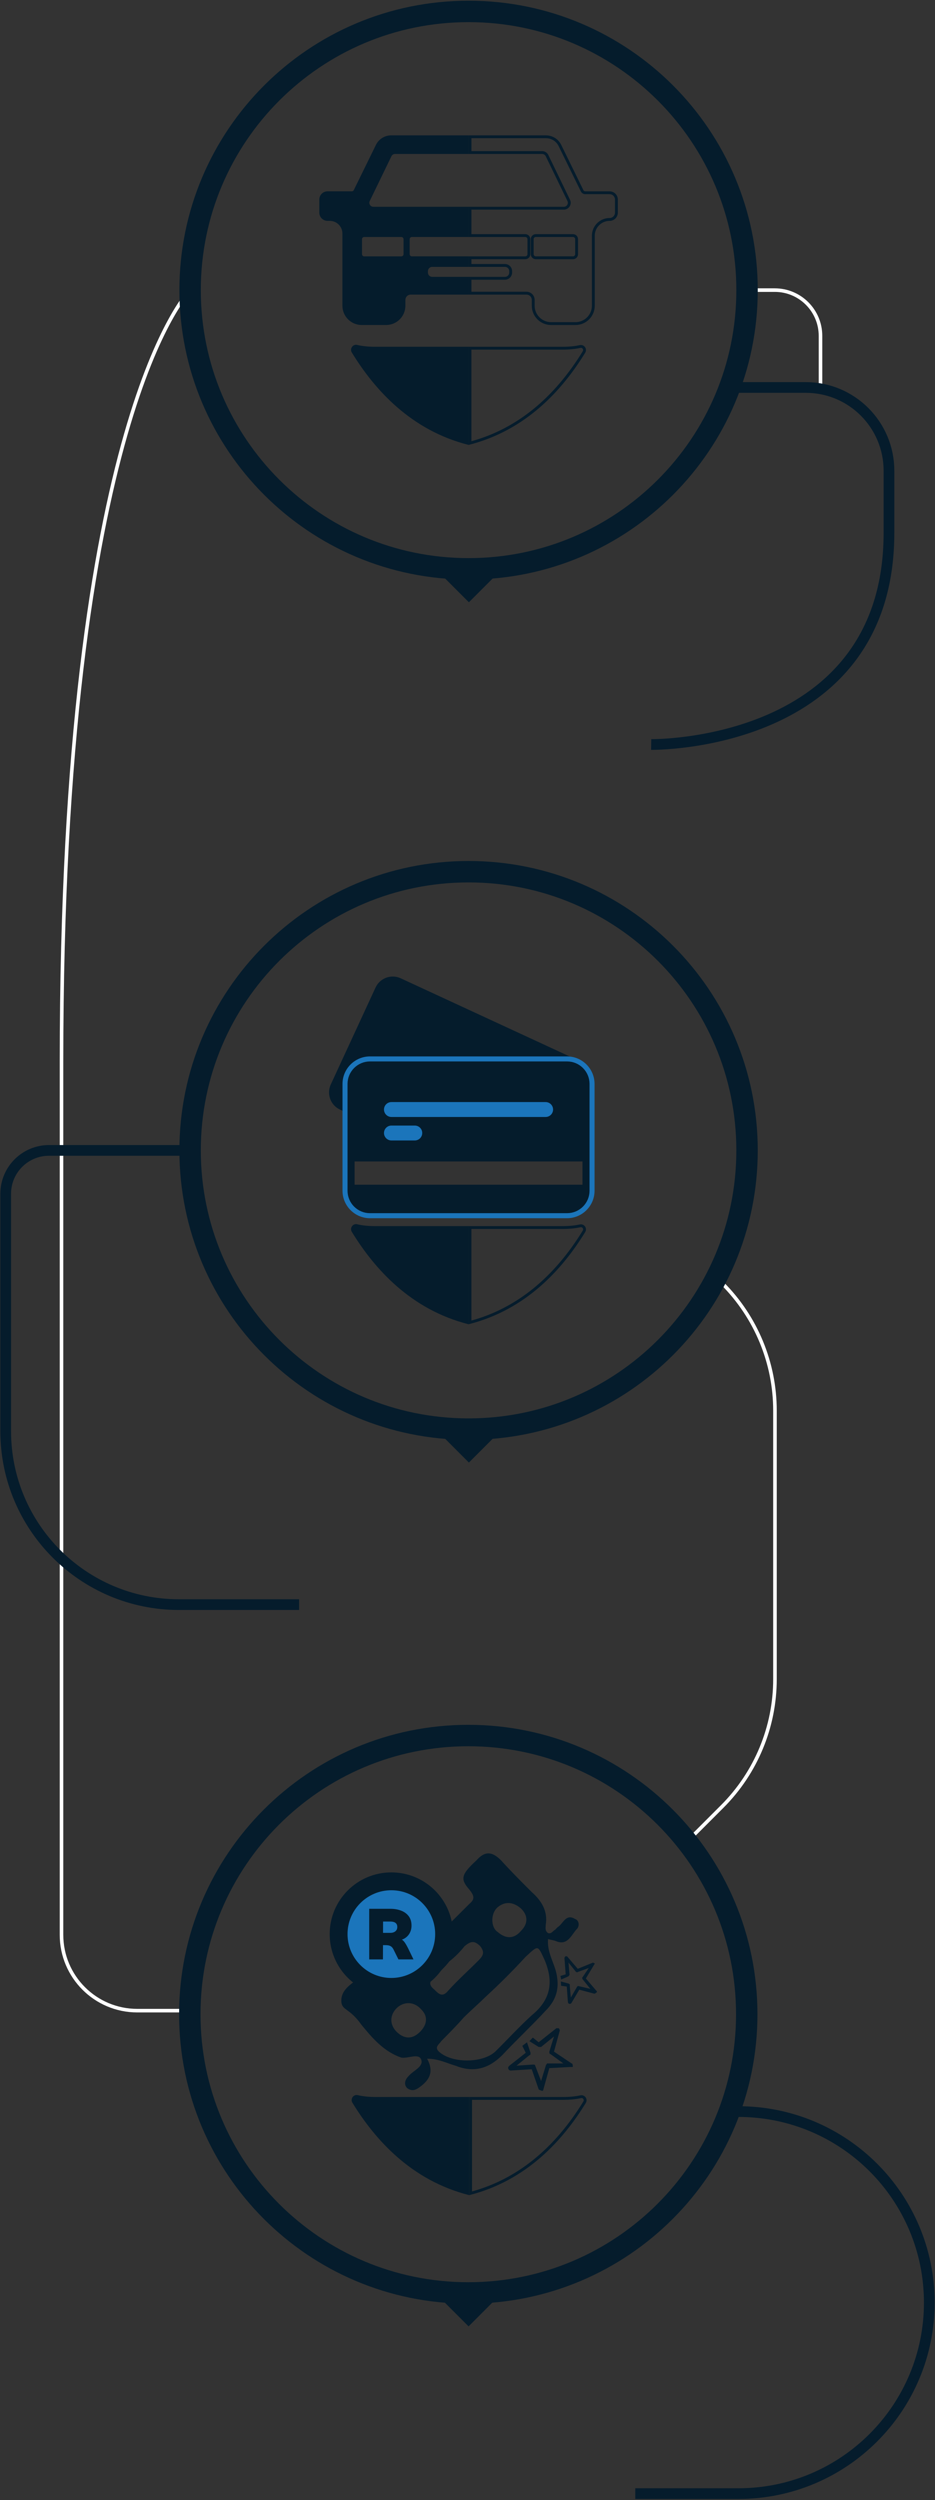 <svg width="262" height="700" viewBox="0 0 262 700" fill="none" xmlns="http://www.w3.org/2000/svg">
<rect x="0" y="0" width="262" height="700" fill="#333333" stroke="none"/>
<g clip-path="url(#clip0_28_208)">
<path d="M140.445 159.574L131.39 168.629L122.335 159.574H140.445Z" fill="#051C2C"/>
<path d="M229.914 108.487V94.036C229.914 86.964 224.181 81.227 217.105 81.227H209.333" stroke="white" stroke-miterlimit="10"/>
<path d="M204.44 108.487H225.792C238.665 108.487 249.103 118.925 249.103 131.798V149.176C249.103 209.434 182.473 208.447 182.473 208.447" stroke="#051C2C" stroke-width="3" stroke-miterlimit="10"/>
<path d="M53.27 81.231C53.27 81.231 17.235 116.803 17.235 297.32V541.717C17.235 553.442 26.741 562.949 38.467 562.949H53.182" stroke="white" stroke-miterlimit="10"/>
<path d="M131.302 159.263C174.398 159.263 209.333 124.327 209.333 81.231C209.333 38.135 174.398 3.199 131.302 3.199C88.206 3.199 53.27 38.135 53.27 81.231C53.27 124.327 88.206 159.263 131.302 159.263Z" stroke="#051C2C" stroke-width="6" stroke-miterlimit="10"/>
<path d="M162.788 97.39C163.012 97.39 163.212 97.51 163.324 97.713C163.388 97.829 163.472 98.065 163.304 98.337C155.164 111.602 144.67 120.073 132.097 123.535V97.889H157.571C159.49 97.889 161.193 97.725 162.632 97.41C162.684 97.398 162.736 97.394 162.784 97.394M162.784 96.594C162.68 96.594 162.568 96.606 162.46 96.63C161.233 96.902 159.638 97.094 157.571 97.094H131.298V124.574C147.433 120.505 157.619 109.131 163.983 98.757C164.583 97.778 163.847 96.594 162.784 96.594Z" fill="#051C2C"/>
<path d="M152.985 38.695C154.509 38.695 155.872 39.543 156.539 40.91L162.76 53.587C162.984 54.058 163.471 54.366 163.995 54.366H170.827C171.655 54.366 172.326 55.038 172.326 55.865V59.535C172.326 60.363 171.655 61.038 170.827 61.038C168.089 61.038 165.858 63.265 165.858 66.008V85.596C165.858 88.135 163.795 90.198 161.257 90.198H154.421C151.882 90.198 149.815 88.131 149.815 85.596V83.969C149.815 82.71 148.788 81.683 147.529 81.683H132.101V78.317H141.5C142.599 78.317 143.495 77.421 143.495 76.322V75.914C143.495 74.815 142.599 73.919 141.5 73.919H132.101V72.576H147.193C147.972 72.576 148.604 71.944 148.604 71.165V66.967C148.604 66.188 147.968 65.556 147.193 65.556H132.101V58.696H157.991C158.658 58.696 159.266 58.36 159.626 57.788C159.981 57.217 160.017 56.541 159.726 55.933L153.645 43.392C153.325 42.733 152.646 42.309 151.914 42.309H132.105V38.695H152.989M150.143 72.576H160.561C161.337 72.576 161.972 71.944 161.972 71.165V66.967C161.972 66.188 161.341 65.556 160.561 65.556H150.143C149.367 65.556 148.732 66.188 148.732 66.967V71.165C148.732 71.944 149.363 72.576 150.143 72.576ZM152.989 37.896H131.306V43.109H151.914C152.342 43.109 152.738 43.356 152.925 43.744L159.006 56.285C159.178 56.641 159.154 57.037 158.946 57.373C158.734 57.708 158.39 57.9 157.991 57.9H131.302V66.359H147.193C147.529 66.359 147.804 66.635 147.804 66.971V71.169C147.804 71.504 147.529 71.78 147.193 71.78H131.302V74.723H141.5C142.16 74.723 142.695 75.258 142.695 75.918V76.326C142.695 76.985 142.16 77.521 141.5 77.521H131.302V82.486H147.529C148.348 82.486 149.016 83.154 149.016 83.973V85.6C149.016 88.579 151.438 91.001 154.421 91.001H161.257C164.235 91.001 166.658 88.579 166.658 85.6V66.012C166.658 63.713 168.529 61.842 170.827 61.842C172.095 61.842 173.126 60.81 173.126 59.539V55.869C173.126 54.602 172.095 53.571 170.827 53.571H163.995C163.775 53.571 163.575 53.447 163.479 53.247L157.259 40.562C156.451 38.919 154.812 37.9 152.985 37.9L152.989 37.896ZM150.143 71.776C149.807 71.776 149.531 71.5 149.531 71.165V66.967C149.531 66.631 149.803 66.355 150.143 66.355H160.561C160.897 66.355 161.173 66.631 161.173 66.967V71.165C161.173 71.5 160.901 71.776 160.561 71.776H150.143Z" fill="#051C2C"/>
<path d="M100.111 96.574C98.884 96.278 97.925 97.626 98.584 98.701C104.945 109.087 115.139 120.493 131.302 124.57V97.09H105.029C102.97 97.09 101.355 96.874 100.108 96.578L100.111 96.574Z" fill="#051C2C"/>
<path d="M121.104 77.517C120.444 77.517 119.912 76.981 119.912 76.322V75.914C119.912 75.254 120.448 74.719 121.104 74.719H131.302V71.776H115.407C115.071 71.776 114.795 71.5 114.795 71.165V66.967C114.795 66.631 115.067 66.355 115.407 66.355H131.302V57.896H104.617C104.221 57.896 103.873 57.704 103.665 57.368C103.454 57.033 103.434 56.637 103.605 56.281L109.686 43.74C109.87 43.356 110.27 43.109 110.697 43.109H131.302V37.896H109.618C107.815 37.896 106.14 38.943 105.348 40.558L99.124 53.247C99.028 53.443 98.828 53.567 98.608 53.567H91.78C90.509 53.567 89.478 54.598 89.478 55.865V59.535C89.478 60.806 90.509 61.838 91.78 61.838H92.4C94.355 61.838 95.95 63.429 95.95 65.388V85.596C95.95 88.575 98.373 90.997 101.355 90.997H108.191C111.173 90.997 113.596 88.575 113.596 85.596V83.969C113.596 83.15 114.263 82.482 115.083 82.482H131.31V77.517H121.112H121.104ZM113.08 71.169C113.08 71.504 112.804 71.78 112.468 71.78H102.05C101.715 71.78 101.439 71.504 101.439 71.169V66.971C101.439 66.635 101.711 66.359 102.05 66.359H112.468C112.804 66.359 113.08 66.635 113.08 66.971V71.169Z" fill="#051C2C"/>
<path d="M140.445 400.437L131.39 409.492L122.335 400.437H140.445Z" fill="#051C2C"/>
<path d="M192.947 515.216L202.389 505.773C211.844 496.319 217.157 483.498 217.157 470.126V394.96C217.157 381.592 211.844 368.767 202.389 359.313" stroke="white" stroke-miterlimit="10"/>
<path d="M83.805 449.269H50.156C23.339 449.269 1.6 427.53 1.6 400.713V334.227C1.6 327.527 7.033 322.094 13.733 322.094H53.27" stroke="#051C2C" stroke-width="3" stroke-miterlimit="10"/>
<path d="M131.302 400.125C174.398 400.125 209.333 365.189 209.333 322.094C209.333 278.998 174.398 244.062 131.302 244.062C88.206 244.062 53.27 278.998 53.27 322.094C53.27 365.189 88.206 400.125 131.302 400.125Z" stroke="#051C2C" stroke-width="6" stroke-miterlimit="10"/>
<path d="M162.788 343.59C163.012 343.59 163.212 343.71 163.324 343.913C163.388 344.029 163.472 344.265 163.304 344.537C155.164 357.802 144.67 366.273 132.097 369.735V344.089H157.571C159.49 344.089 161.193 343.925 162.632 343.61C162.684 343.598 162.736 343.594 162.784 343.594M162.784 342.794C162.68 342.794 162.568 342.806 162.46 342.83C161.233 343.102 159.638 343.294 157.571 343.294H131.298V370.774C147.433 366.704 157.619 355.331 163.983 344.957C164.583 343.977 163.847 342.794 162.784 342.794Z" fill="#051C2C"/>
<path d="M100.111 342.774C98.884 342.478 97.925 343.825 98.584 344.901C104.945 355.287 115.139 366.692 131.302 370.77V343.29H105.029C102.97 343.29 101.355 343.074 100.108 342.778L100.111 342.774Z" fill="#051C2C"/>
<path d="M162.4 297.072L112.281 273.905C109.618 272.674 106.464 273.837 105.233 276.496L92.692 303.628C91.46 306.291 92.624 309.445 95.282 310.676L121.663 322.869V318.428H158.374L164.991 304.116C166.222 301.454 165.059 298.299 162.4 297.068V297.072Z" fill="#051C2C"/>
<path d="M164.207 325.184V303.488C164.207 300.554 161.829 298.179 158.898 298.179H103.686C100.751 298.179 98.377 300.558 98.377 303.488V325.184H164.211H164.207Z" fill="#051C2C"/>
<path d="M98.373 331.696V333.375C98.373 336.31 100.751 338.684 103.682 338.684H158.894C161.829 338.684 164.203 336.306 164.203 333.375V331.696H98.369H98.373Z" fill="#051C2C"/>
<path d="M158.894 298.175C161.828 298.175 164.203 300.554 164.203 303.484V333.375C164.203 336.31 161.824 338.684 158.894 338.684H103.681C100.747 338.684 98.373 336.306 98.373 333.375V303.484C98.373 300.55 100.751 298.175 103.681 298.175H158.894ZM158.894 295.777H103.681C99.432 295.777 95.974 299.235 95.974 303.484V333.375C95.974 337.625 99.432 341.083 103.681 341.083H158.894C163.144 341.083 166.602 337.625 166.602 333.375V303.484C166.602 299.235 163.144 295.777 158.894 295.777Z" fill="#1B75BB"/>
<path d="M158.898 298.175H103.682C100.749 298.175 98.373 300.552 98.373 303.484V333.375C98.373 336.308 100.749 338.684 103.682 338.684H158.898C161.83 338.684 164.207 336.308 164.207 333.375V303.484C164.207 300.552 161.83 298.175 158.898 298.175Z" stroke="#051C2C" stroke-width="1.98" stroke-miterlimit="10"/>
<path d="M152.894 308.562H109.686C108.534 308.562 107.599 309.496 107.599 310.648C107.599 311.801 108.534 312.735 109.686 312.735H152.894C154.046 312.735 154.98 311.801 154.98 310.648C154.98 309.496 154.046 308.562 152.894 308.562Z" fill="#1B75BB"/>
<path d="M116.23 315.138H109.686C108.534 315.138 107.599 316.072 107.599 317.225C107.599 318.377 108.534 319.311 109.686 319.311H116.23C117.383 319.311 118.317 318.377 118.317 317.225C118.317 316.072 117.383 315.138 116.23 315.138Z" fill="#1B75BB"/>
<path d="M140.357 642.296L131.302 651.351L122.247 642.296H140.357Z" fill="#051C2C"/>
<path d="M204.88 591.209H206.919C236.454 591.209 260.4 615.152 260.4 644.691C260.4 674.226 236.458 698.172 206.919 698.172H178.015" stroke="#051C2C" stroke-width="3" stroke-miterlimit="10"/>
<path d="M131.218 641.984C174.314 641.984 209.249 607.048 209.249 563.953C209.249 520.857 174.314 485.921 131.218 485.921C88.122 485.921 53.186 520.857 53.186 563.953C53.186 607.048 88.122 641.984 131.218 641.984Z" stroke="#051C2C" stroke-width="6" stroke-miterlimit="10"/>
<path d="M162.956 587.423C163.18 587.423 163.38 587.543 163.492 587.747C163.556 587.863 163.64 588.098 163.472 588.37C155.332 601.635 144.838 610.106 132.265 613.568V587.923H157.739C159.658 587.923 161.361 587.763 162.8 587.443C162.852 587.431 162.904 587.427 162.952 587.427M162.952 586.627C162.848 586.627 162.736 586.639 162.628 586.663C161.401 586.935 159.806 587.127 157.739 587.127H131.466V614.607C147.601 610.538 157.787 599.164 164.151 588.79C164.751 587.811 164.015 586.627 162.952 586.627Z" fill="#051C2C"/>
<path d="M100.279 586.607C99.052 586.311 98.093 587.659 98.752 588.734C105.113 599.12 115.307 610.526 131.47 614.603V587.123H105.197C103.138 587.123 101.523 586.907 100.275 586.611L100.279 586.607Z" fill="#051C2C"/>
<path fill-rule="evenodd" clip-rule="evenodd" d="M156.863 568.498L155.236 574.422L160.165 577.728C160.505 577.728 160.505 578.356 160.505 578.724H159.85L153.925 579.04L152.278 584.964C152.278 585.28 151.962 585.596 151.618 585.28C151.392 585.28 151.165 585.175 150.939 584.964L149 579.355L143.075 579.723C142.735 579.723 142.396 579.355 142.396 579.044C142.396 578.732 142.396 578.728 142.735 578.364L147.325 574.746L146.357 572.803L147.669 571.808L148.664 574.746C148.664 575.114 148.664 575.426 148.348 575.426L144.73 578.36L149.316 578.044C149.631 578.044 149.971 578.044 149.971 578.36L151.622 582.657L152.934 578.36C152.934 578.044 153.245 578.044 153.245 577.732H157.863L154.245 575.11C153.929 575.11 153.929 574.742 153.929 574.426L155.24 570.181L151.622 573.119H150.943L148.348 571.492L149.316 570.492L150.943 571.804L155.9 567.87H156.555C156.867 568.182 156.867 568.498 156.867 568.498H156.863Z" fill="#051C2C"/>
<path fill-rule="evenodd" clip-rule="evenodd" d="M161.161 537.299C158.514 535.672 157.859 538.611 156.232 539.606C156.005 539.814 155.787 540.04 155.576 540.286C154.896 540.597 154.553 541.541 153.581 541.229C152.614 540.597 152.925 539.602 152.925 538.922C153.581 534.989 151.614 532.05 148.992 529.744C146.001 526.753 143.067 523.819 140.417 520.881C137.798 518.258 135.827 518.258 133.497 520.881C129.223 524.814 128.907 526.122 131.53 529.06C132.841 530.739 133.181 531.679 131.53 533.046C124.29 540.282 117.058 547.466 110.134 554.386C108.507 556.013 107.195 556.38 105.884 554.701C104.549 553.074 102.894 552.079 101.247 553.39C98.624 555.381 95.346 557.008 95.662 560.626C95.974 562.933 97.969 562.253 101.247 566.866C104.209 570.484 107.511 574.414 112.445 576.097C114.435 576.409 117.398 574.734 118.053 576.725C118.685 578.716 115.747 579.715 114.435 581.338C113.44 582.334 113.124 583.645 114.096 584.64C115.407 585.584 116.402 585.268 117.714 584.273C120.36 582.334 121.675 580.027 119.68 576.409C122.983 576.409 125.293 577.72 127.6 578.348C132.525 580.339 136.799 579.343 140.732 575.414C144.722 571.164 148.992 567.178 152.925 562.933C155.888 559.942 156.859 556.692 155.888 552.391C155.232 549.456 153.237 546.466 153.577 542.896C154.549 543.212 155.232 543.212 155.888 543.528C159.19 544.839 160.161 541.533 161.812 539.91C162.468 538.914 162.128 537.603 161.157 537.291L161.161 537.299ZM117.714 568.865C115.407 571.172 113.128 570.804 111.133 568.865C109.166 566.874 109.166 564.252 111.133 562.261C113.128 560.322 116.062 560.322 118.053 562.629C120.02 564.568 119.68 566.878 117.714 568.869V568.865ZM139.449 533.997C141.416 532.37 143.699 532.37 146.005 534.365C147.996 536.304 147.996 538.615 146.005 540.605C144.039 542.912 141.756 542.912 139.449 540.921C137.458 539.61 137.458 535.68 139.449 534.001V533.997ZM121.675 553.398C123.302 552.087 124.638 550.776 125.921 549.149C127.6 547.837 128.911 546.474 130.222 544.851C131.877 543.54 132.845 543.224 134.524 544.851C135.835 546.478 135.495 547.47 134.184 548.785C131.222 551.775 128.26 554.394 125.609 557.332C123.982 559.327 122.986 558.327 121.675 557.02C120.024 555.709 120.364 554.709 121.675 553.402V553.398ZM148.996 564.252C145.378 567.554 142.076 571.172 138.77 574.422C135.152 577.728 126.604 577.728 122.987 574.422C121.675 573.115 122.987 572.483 123.642 571.488C125.921 569.177 127.916 567.186 129.883 564.932C131.877 562.941 134.184 560.95 136.151 559.007C140.085 555.389 143.703 551.771 147.321 547.841C150.939 544.535 150.623 544.535 152.618 548.785C155.236 555.073 154.245 559.95 149 564.252H148.996Z" fill="#051C2C"/>
<path fill-rule="evenodd" clip-rule="evenodd" d="M158.946 547.793L161.892 551.231L165.946 549.584C166.086 549.376 166.47 549.636 166.694 549.788L166.422 550.188L164.167 553.938L167.105 557.388C167.297 557.52 167.361 557.844 167.026 557.92C166.932 558.058 166.774 558.154 166.55 558.207L162.324 557.076L160.101 560.846C159.962 561.054 159.598 561.11 159.406 560.982C159.214 560.854 159.214 560.85 159.13 560.494L158.814 556.201L157.227 555.989L157.159 554.777L159.366 555.381C159.59 555.533 159.782 555.661 159.654 555.857L159.954 559.279L161.653 556.348C161.785 556.157 161.924 555.949 162.116 556.077L165.422 556.844L163.34 554.27C163.148 554.138 163.276 553.95 163.084 553.818L164.991 551L161.896 552.127C161.765 552.323 161.541 552.171 161.349 552.039L159.298 549.484L159.598 552.906L159.318 553.322L157.255 554.238L157.043 553.234L158.514 552.782L158.159 548.133L158.43 547.733C158.75 547.669 158.942 547.801 158.942 547.801L158.946 547.793Z" fill="#051C2C"/>
<path d="M109.662 556.297C117.825 556.297 124.442 549.679 124.442 541.517C124.442 533.354 117.825 526.737 109.662 526.737C101.5 526.737 94.883 533.354 94.883 541.517C94.883 549.679 101.5 556.297 109.662 556.297Z" fill="#1B75BB" stroke="#051C2C" stroke-width="5" stroke-miterlimit="10"/>
<path d="M107.3 548.601H103.458V534.433H109.398C110.518 534.433 111.525 534.609 112.421 534.957C113.316 535.304 114.024 535.828 114.539 536.52C115.055 537.211 115.315 538.083 115.315 539.13C115.315 539.914 115.143 540.617 114.799 541.241C114.456 541.865 113.98 542.356 113.372 542.72C112.764 543.084 112.045 543.268 111.221 543.268L110.174 542.532C111.013 542.532 111.673 542.628 112.157 542.824C112.641 543.02 113.04 543.34 113.364 543.788C113.684 544.235 114.036 544.843 114.416 545.615L115.863 548.597H111.645L110.322 545.93C110.166 545.607 109.994 545.351 109.798 545.155C109.602 544.959 109.362 544.819 109.087 544.735C108.807 544.651 108.455 544.611 108.035 544.611H107.008V541.169H109.398C109.778 541.169 110.11 541.105 110.406 540.969C110.702 540.837 110.926 540.645 111.089 540.402C111.249 540.158 111.329 539.866 111.329 539.53C111.329 539.166 111.249 538.874 111.089 538.651C110.93 538.427 110.706 538.263 110.418 538.159C110.13 538.055 109.806 538.003 109.442 538.003H107.344L107.304 548.601H107.3Z" fill="#051C2C"/>
</g>
<defs>
<clipPath id="clip0_28_208">
<rect width="262" height="700" fill="white"/>
</clipPath>
</defs>
</svg>
